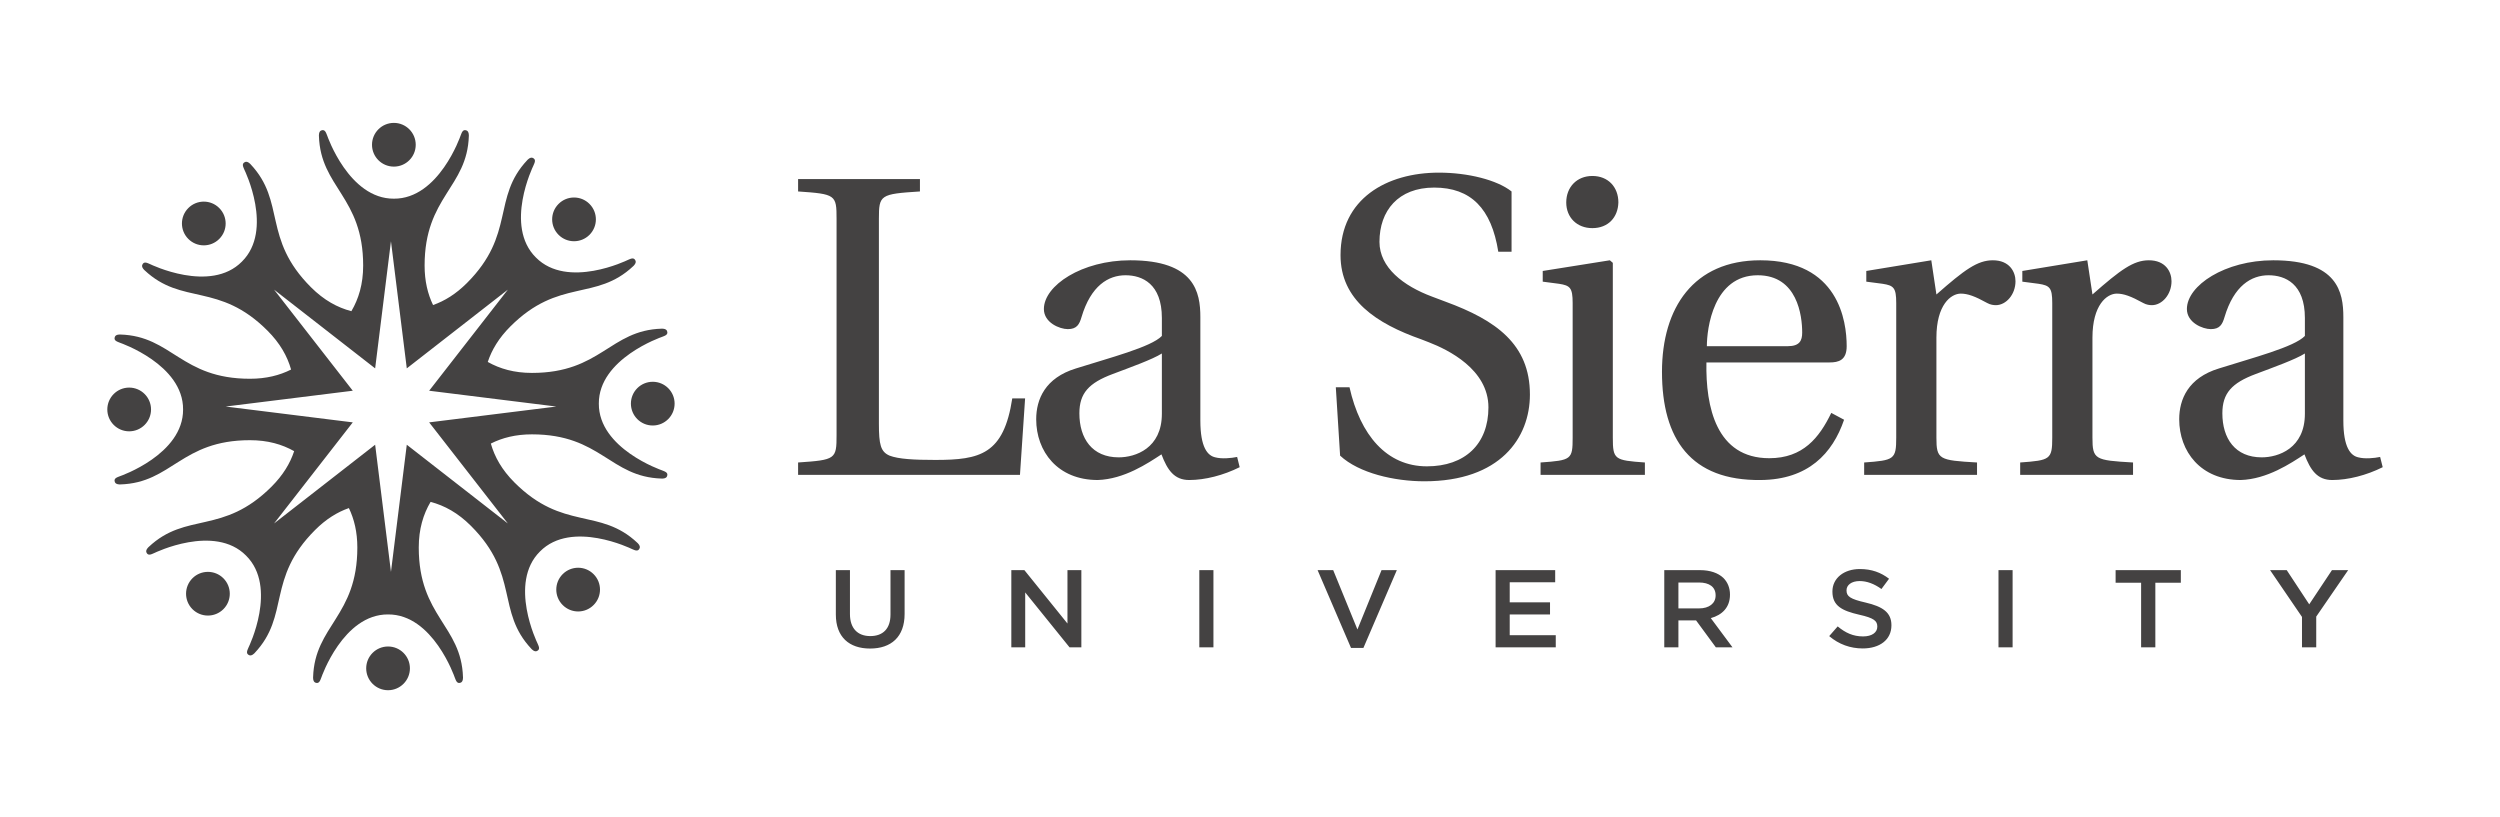 <?xml version="1.0" encoding="UTF-8" standalone="no"?>
<!DOCTYPE svg PUBLIC "-//W3C//DTD SVG 1.1//EN" "http://www.w3.org/Graphics/SVG/1.1/DTD/svg11.dtd">
<svg width="100%" height="100%" viewBox="0 0 205 67" version="1.1" xmlns="http://www.w3.org/2000/svg" xmlns:xlink="http://www.w3.org/1999/xlink" xml:space="preserve" xmlns:serif="http://www.serif.com/" style="fill-rule:evenodd;clip-rule:evenodd;stroke-linejoin:round;stroke-miterlimit:2;">
    <g transform="matrix(2.588,0,0,2.588,39.528,1.356)">
        <g>
            <g transform="matrix(0.213,0,0,0.213,2.352,12.358)">
                <path d="M0,-0.004L-18.911,-2.356L-7.202,-17.394L-22.238,-5.681L-24.592,-24.594L-26.945,-5.681L-41.982,-17.394L-30.272,-2.356L-49.182,-0.004L-30.272,2.351L-41.982,17.39L-26.945,5.677L-24.592,24.59L-22.238,5.677L-7.202,17.39L-18.911,2.351L0,-0.004ZM16.466,10.393C16.309,10.757 15.68,10.711 15.68,10.711C7.964,10.481 6.644,4.133 -3.621,4.133C-6.039,4.133 -8.031,4.641 -9.734,5.504C-9.174,7.489 -8.091,9.42 -6.224,11.287C1.033,18.544 6.457,14.988 12.074,20.279C12.074,20.279 12.55,20.695 12.405,21.061C12.158,21.694 11.591,21.317 11.195,21.164C11.195,21.164 2.281,16.799 -2.421,21.552C-7.176,26.254 -2.815,35.172 -2.815,35.172C-2.66,35.568 -2.283,36.135 -2.914,36.38C-3.281,36.522 -3.695,36.048 -3.695,36.048C-8.984,30.433 -5.427,25.011 -12.688,17.751C-14.625,15.811 -16.635,14.72 -18.699,14.179C-19.789,16.028 -20.457,18.216 -20.457,20.97C-20.457,31.233 -14.104,32.554 -13.877,40.267C-13.877,40.267 -13.833,40.896 -14.193,41.059C-14.812,41.325 -14.947,40.66 -15.117,40.267C-15.117,40.267 -18.34,30.879 -25.025,30.921C-31.713,30.879 -34.934,40.267 -34.934,40.267C-35.102,40.66 -35.235,41.325 -35.857,41.059C-36.219,40.896 -36.174,40.267 -36.174,40.267C-35.944,32.554 -29.594,31.233 -29.594,20.97C-29.594,18.66 -30.061,16.744 -30.851,15.099C-32.573,15.704 -34.254,16.733 -35.883,18.366C-43.14,25.623 -39.582,31.048 -44.873,36.665C-44.873,36.665 -45.289,37.136 -45.657,36.995C-46.283,36.748 -45.911,36.181 -45.758,35.785C-45.758,35.785 -41.391,26.869 -46.147,22.169C-50.85,17.412 -59.766,21.772 -59.766,21.772C-60.162,21.931 -60.729,22.305 -60.975,21.679C-61.116,21.309 -60.642,20.894 -60.642,20.894C-55.026,15.603 -49.604,19.161 -42.344,11.902C-40.641,10.194 -39.587,8.439 -38.992,6.633C-40.795,5.617 -42.919,5.002 -45.565,5.002C-55.83,5.002 -57.146,11.35 -64.859,11.583C-64.859,11.583 -65.488,11.624 -65.65,11.263C-65.922,10.642 -65.252,10.508 -64.859,10.339C-64.859,10.339 -55.473,7.114 -55.515,0.432C-55.473,-6.254 -64.859,-9.474 -64.859,-9.474C-65.252,-9.648 -65.922,-9.78 -65.65,-10.402C-65.488,-10.761 -64.859,-10.718 -64.859,-10.718C-57.146,-10.485 -55.83,-4.137 -45.565,-4.137C-43.143,-4.137 -41.154,-4.645 -39.449,-5.508C-40.01,-7.493 -41.091,-9.426 -42.961,-11.295C-50.219,-18.555 -55.64,-14.997 -61.259,-20.29C-61.259,-20.29 -61.729,-20.702 -61.59,-21.071C-61.342,-21.702 -60.775,-21.321 -60.379,-21.168C-60.379,-21.168 -51.463,-16.806 -46.766,-21.56C-42.006,-26.262 -46.371,-35.176 -46.371,-35.176C-46.524,-35.576 -46.9,-36.139 -46.271,-36.387C-45.902,-36.528 -45.488,-36.058 -45.488,-36.058C-40.197,-30.437 -43.755,-25.015 -36.496,-17.755C-34.557,-15.816 -32.549,-14.726 -30.48,-14.188C-29.395,-16.032 -28.727,-18.22 -28.727,-20.974C-28.727,-31.24 -35.078,-32.558 -35.308,-40.272C-35.308,-40.272 -35.35,-40.9 -34.99,-41.063C-34.371,-41.329 -34.236,-40.664 -34.064,-40.272C-34.064,-40.272 -30.844,-30.883 -24.156,-30.925C-17.471,-30.883 -14.248,-40.272 -14.248,-40.272C-14.078,-40.664 -13.944,-41.329 -13.327,-41.063C-12.966,-40.9 -13.006,-40.272 -13.006,-40.272C-13.237,-32.558 -19.588,-31.24 -19.588,-20.974C-19.588,-18.664 -19.121,-16.753 -18.331,-15.103C-16.608,-15.708 -14.93,-16.739 -13.297,-18.37C-6.039,-25.627 -9.597,-31.054 -4.304,-36.671C-4.304,-36.671 -3.895,-37.142 -3.522,-37.001C-2.895,-36.752 -3.272,-36.185 -3.426,-35.791C-3.426,-35.791 -7.789,-26.877 -3.031,-22.175C1.668,-17.418 10.582,-21.781 10.582,-21.781C10.979,-21.937 11.547,-22.313 11.793,-21.683C11.935,-21.315 11.462,-20.899 11.462,-20.899C5.843,-15.608 0.42,-19.165 -6.839,-11.908C-8.542,-10.201 -9.595,-8.443 -10.192,-6.637C-8.389,-5.621 -6.263,-5.006 -3.621,-5.006C6.644,-5.006 7.964,-11.357 15.68,-11.587C15.68,-11.587 16.309,-11.628 16.466,-11.267C16.737,-10.65 16.07,-10.512 15.68,-10.346C15.68,-10.346 6.287,-7.123 6.33,-0.44C6.287,6.25 15.68,9.468 15.68,9.468C16.07,9.642 16.737,9.776 16.466,10.393M4.94,-25.546C6.208,-26.818 6.211,-28.876 4.938,-30.146C3.669,-31.417 1.609,-31.417 0.342,-30.146C-0.933,-28.876 -0.931,-26.818 0.342,-25.546C1.609,-24.276 3.669,-24.276 4.94,-25.546M-54.12,25.54C-55.39,26.814 -55.39,28.872 -54.12,30.14C-52.851,31.406 -50.791,31.406 -49.521,30.14C-48.249,28.872 -48.249,26.814 -49.521,25.54C-50.791,24.272 -52.851,24.272 -54.12,25.54M-50.137,-24.934C-48.864,-26.203 -48.864,-28.261 -50.137,-29.532C-51.403,-30.805 -53.466,-30.805 -54.733,-29.532C-56.003,-28.265 -56.003,-26.203 -54.733,-24.934C-53.466,-23.663 -51.403,-23.663 -50.137,-24.934M0.952,24.93C-0.317,26.199 -0.317,28.255 0.954,29.524C2.225,30.798 4.281,30.798 5.549,29.524C6.823,28.255 6.821,26.196 5.551,24.93C4.281,23.657 2.225,23.657 0.952,24.93M-60.282,0.432C-60.282,-1.363 -61.738,-2.823 -63.535,-2.823C-65.328,-2.823 -66.786,-1.363 -66.786,0.432C-66.786,2.225 -65.328,3.683 -63.535,3.683C-61.738,3.683 -60.282,2.225 -60.282,0.432M14.35,-3.687C12.552,-3.687 11.101,-2.233 11.101,-0.44C11.101,1.359 12.552,2.817 14.35,2.817C16.148,2.817 17.602,1.359 17.602,-0.44C17.602,-2.233 16.148,-3.687 14.35,-3.687M-25.025,35.69C-26.82,35.69 -28.276,37.144 -28.276,38.941C-28.276,40.734 -26.82,42.194 -25.025,42.194C-23.229,42.194 -21.772,40.734 -21.772,38.941C-21.772,37.144 -23.229,35.69 -25.025,35.69M-27.412,-38.945C-27.412,-40.738 -25.956,-42.198 -24.156,-42.198C-22.361,-42.198 -20.908,-40.738 -20.908,-38.945C-20.908,-37.149 -22.361,-35.694 -24.156,-35.694C-25.956,-35.694 -27.412,-37.149 -27.412,-38.945" style="fill:rgb(68,66,66);fill-rule:nonzero;"/>
            </g>
            <g transform="matrix(0.213,0,0,0.213,42.684,5.34)">
                <path d="M0,67.094C1.434,68.323 3.161,68.929 4.988,68.929C7.497,68.929 9.257,67.65 9.257,65.5L9.257,65.468C9.257,63.563 7.939,62.694 5.415,62.103C3.126,61.58 2.578,61.186 2.578,60.301L2.578,60.267C2.578,59.513 3.299,58.905 4.526,58.905C5.619,58.905 6.698,59.317 7.771,60.087L8.902,58.561C7.688,57.626 6.304,57.116 4.56,57.116C2.185,57.116 0.479,58.48 0.479,60.448L0.479,60.479C0.479,62.596 1.913,63.321 4.461,63.909C6.679,64.402 7.155,64.844 7.155,65.664L7.155,65.699C7.155,66.567 6.339,67.14 5.039,67.14C3.551,67.14 2.41,66.602 1.263,65.65L0,67.094M-24.533,68.764L-22.43,68.764L-22.43,64.761L-19.8,64.761L-16.86,68.764L-14.385,68.764L-17.613,64.417C-15.938,63.959 -14.759,62.827 -14.759,60.941L-14.759,60.91C-14.759,59.903 -15.12,59.054 -15.753,58.428C-16.519,57.709 -17.699,57.281 -19.2,57.281L-24.533,57.281L-24.533,68.764ZM-22.43,62.972L-22.43,59.119L-19.373,59.119C-17.821,59.119 -16.896,59.789 -16.896,61.024L-16.896,61.055C-16.896,62.219 -17.854,62.972 -19.356,62.972L-22.43,62.972ZM-147.766,63.892C-147.766,67.223 -145.785,68.944 -142.675,68.944C-139.553,68.944 -137.537,67.223 -137.537,63.795L-137.537,57.281L-139.637,57.281L-139.637,63.892C-139.637,66.011 -140.779,67.09 -142.642,67.09C-144.521,67.09 -145.667,65.943 -145.667,63.813L-145.667,57.281L-147.766,57.281L-147.766,63.892M76.483,19.646C76.483,15.957 75.656,11.188 66.055,11.188C58.87,11.188 53.209,14.94 53.209,18.438C53.209,20.474 55.563,21.428 56.769,21.428C58.104,21.428 58.485,20.728 58.805,19.646C60.205,14.94 62.813,13.416 65.356,13.416C67.832,13.416 70.761,14.684 70.761,19.769L70.761,22.442C69.172,24.099 63.003,25.688 57.979,27.278C53.401,28.676 52.066,31.855 52.066,34.843C52.066,39.613 55.245,43.874 61.224,43.874C65.164,43.747 68.659,41.393 70.697,40.057C71.587,42.41 72.604,43.874 74.831,43.874C77.184,43.874 79.92,43.174 82.337,41.966L81.954,40.443C81.063,40.63 79.664,40.757 78.71,40.503C77.567,40.249 76.483,39.041 76.483,35.035L76.483,19.646ZM70.761,34.018C70.761,39.168 66.816,40.503 64.336,40.503C60.394,40.503 58.485,37.706 58.485,33.954C58.485,30.964 59.888,29.438 63.447,28.105C65.993,27.146 69.362,25.942 70.761,25.051L70.761,34.018ZM38.394,11.188L28.729,12.777L28.729,14.368L31.146,14.684C32.799,14.94 33.18,15.259 33.18,17.549L33.18,37.579C33.18,40.823 32.862,40.946 28.409,41.266L28.409,43.109L45.197,43.109L45.197,41.266C39.541,40.946 39.16,40.823 39.16,37.579L39.16,22.698C39.16,17.803 41.32,16.146 42.78,16.146C43.801,16.146 44.88,16.529 46.728,17.549C47.172,17.803 47.68,17.865 47.995,17.865C49.522,17.865 50.922,16.275 50.922,14.305C50.922,12.904 50.033,11.188 47.551,11.188C45.263,11.188 43.356,12.584 39.16,16.275L38.394,11.188ZM15.188,11.188L5.519,12.777L5.519,14.368L7.938,14.684C9.588,14.94 9.971,15.259 9.971,17.549L9.971,37.579C9.971,40.823 9.653,40.946 5.201,41.266L5.201,43.109L21.991,43.109L21.991,41.266C16.332,40.946 15.949,40.823 15.949,37.579L15.949,22.698C15.949,17.803 18.11,16.146 19.574,16.146C20.59,16.146 21.674,16.529 23.515,17.549C23.961,17.803 24.469,17.865 24.786,17.865C26.316,17.865 27.713,16.275 27.713,14.305C27.713,12.904 26.822,11.188 24.345,11.188C22.053,11.188 20.147,12.584 15.949,16.275L15.188,11.188ZM0.052,26.384C1.388,26.384 2.601,26.069 2.601,23.967C2.601,20.218 1.388,11.188 -10.249,11.188C-20.17,11.188 -24.874,18.247 -24.874,27.785C-24.874,37.833 -20.551,43.999 -10.184,43.874C-3.126,43.814 0.497,39.932 2.215,34.908L0.309,33.891C-1.474,37.579 -3.891,40.63 -8.914,40.63C-16.799,40.63 -18.389,32.999 -18.264,26.384L0.052,26.384ZM-18.198,23.967C-18.198,21.361 -17.243,13.416 -10.63,13.416C-4.716,13.416 -4.018,19.455 -4.018,21.936C-4.018,23.145 -4.398,23.967 -6.178,23.967L-18.198,23.967ZM-42.614,12.777L-42.614,14.368L-40.198,14.684C-38.545,14.94 -38.162,15.259 -38.162,17.549L-38.162,37.579C-38.162,40.823 -38.354,40.946 -42.935,41.266L-42.935,43.109L-27.416,43.109L-27.416,41.266C-31.93,40.946 -32.187,40.823 -32.187,37.579L-32.187,11.569L-32.63,11.188L-42.614,12.777ZM-31.36,2.587C-31.36,0.295 -32.882,-1.355 -35.235,-1.355C-37.527,-1.355 -39.116,0.295 -39.116,2.587C-39.116,4.813 -37.527,6.405 -35.235,6.405C-32.882,6.405 -31.422,4.813 -31.36,2.587M-72.754,40.249C-69.956,42.855 -64.679,44.065 -60.226,44.065C-48.968,44.065 -44.52,37.64 -44.52,31.156C-44.52,23.653 -49.606,20.088 -57.045,17.357L-59.081,16.59C-63.343,15.003 -66.9,12.269 -66.9,8.451C-66.9,3.811 -64.106,0.373 -58.764,0.373C-53.293,0.373 -50.239,3.49 -49.224,9.916L-47.251,9.916L-47.251,0.949C-49.416,-0.766 -53.739,-1.85 -58.063,-1.85C-65.821,-1.85 -72.692,2.031 -72.692,10.426C-72.692,17.103 -67.349,20.601 -60.67,22.951L-59.527,23.396C-56.729,24.48 -50.69,27.405 -50.69,33.065C-50.69,38.533 -54.184,41.839 -59.845,41.839C-65.821,41.839 -69.764,37.196 -71.357,30.073L-73.393,30.073L-72.754,40.249ZM-93.543,19.646C-93.543,15.957 -94.369,11.188 -103.972,11.188C-111.16,11.188 -116.819,14.94 -116.819,18.438C-116.819,20.474 -114.469,21.428 -113.256,21.428C-111.923,21.428 -111.539,20.728 -111.223,19.646C-109.823,14.94 -107.216,13.416 -104.672,13.416C-102.192,13.416 -99.268,14.684 -99.268,19.769L-99.268,22.442C-100.857,24.099 -107.025,25.688 -112.05,27.278C-116.627,28.676 -117.962,31.855 -117.962,34.843C-117.962,39.613 -114.786,43.874 -108.806,43.874C-104.861,43.747 -101.365,41.393 -99.329,40.057C-98.438,42.41 -97.422,43.874 -95.195,43.874C-92.843,43.874 -90.111,43.174 -87.694,41.966L-88.072,40.443C-88.969,40.63 -90.365,40.757 -91.319,40.503C-92.462,40.249 -93.543,39.041 -93.543,35.035L-93.543,19.646ZM-99.268,34.018C-99.268,39.168 -103.208,40.503 -105.69,40.503C-109.631,40.503 -111.539,37.706 -111.539,33.954C-111.539,30.964 -110.141,29.438 -106.577,28.105C-104.037,27.146 -100.666,25.942 -99.268,25.051L-99.268,34.018ZM-141.361,5.019C-141.361,1.455 -141.173,1.332 -135.256,0.949L-135.256,-0.896L-153.381,-0.896L-153.381,0.949C-147.786,1.332 -147.659,1.455 -147.659,5.019L-147.659,37.198C-147.659,40.76 -147.786,40.887 -153.381,41.266L-153.381,43.109L-120.377,43.109L-119.613,31.73L-121.521,31.73C-122.793,40.057 -126.291,40.887 -132.969,40.887C-136.146,40.887 -138.435,40.76 -139.77,40.249C-141.107,39.676 -141.361,38.595 -141.361,35.482L-141.361,5.019ZM70.33,68.764L72.449,68.764L72.449,64.19L77.197,57.281L74.787,57.281L71.407,62.367L68.06,57.281L65.584,57.281L70.33,64.238L70.33,68.764ZM46.399,68.764L48.516,68.764L48.516,59.15L52.308,59.15L52.308,57.281L42.605,57.281L42.605,59.15L46.399,59.15L46.399,68.764ZM25.183,68.764L27.283,68.764L27.283,57.281L25.183,57.281L25.183,68.764ZM-49.624,68.764L-40.675,68.764L-40.675,66.96L-47.524,66.96L-47.524,63.876L-41.529,63.876L-41.529,62.073L-47.524,62.073L-47.524,59.084L-40.761,59.084L-40.761,57.281L-49.624,57.281L-49.624,68.764ZM-71.134,68.848L-69.286,68.848L-64.317,57.281L-66.592,57.281L-70.177,66.107L-73.782,57.281L-76.103,57.281L-71.134,68.848ZM-93.699,68.764L-91.597,68.764L-91.597,57.281L-93.699,57.281L-93.699,68.764ZM-121.662,57.281L-119.718,57.281L-113.311,65.223L-113.311,57.281L-111.244,57.281L-111.244,68.764L-113.002,68.764L-119.598,60.595L-119.598,68.764L-121.662,68.764L-121.662,57.281Z" style="fill:rgb(68,66,66);fill-rule:nonzero;"/>
            </g>
        </g>
    </g>
</svg>
